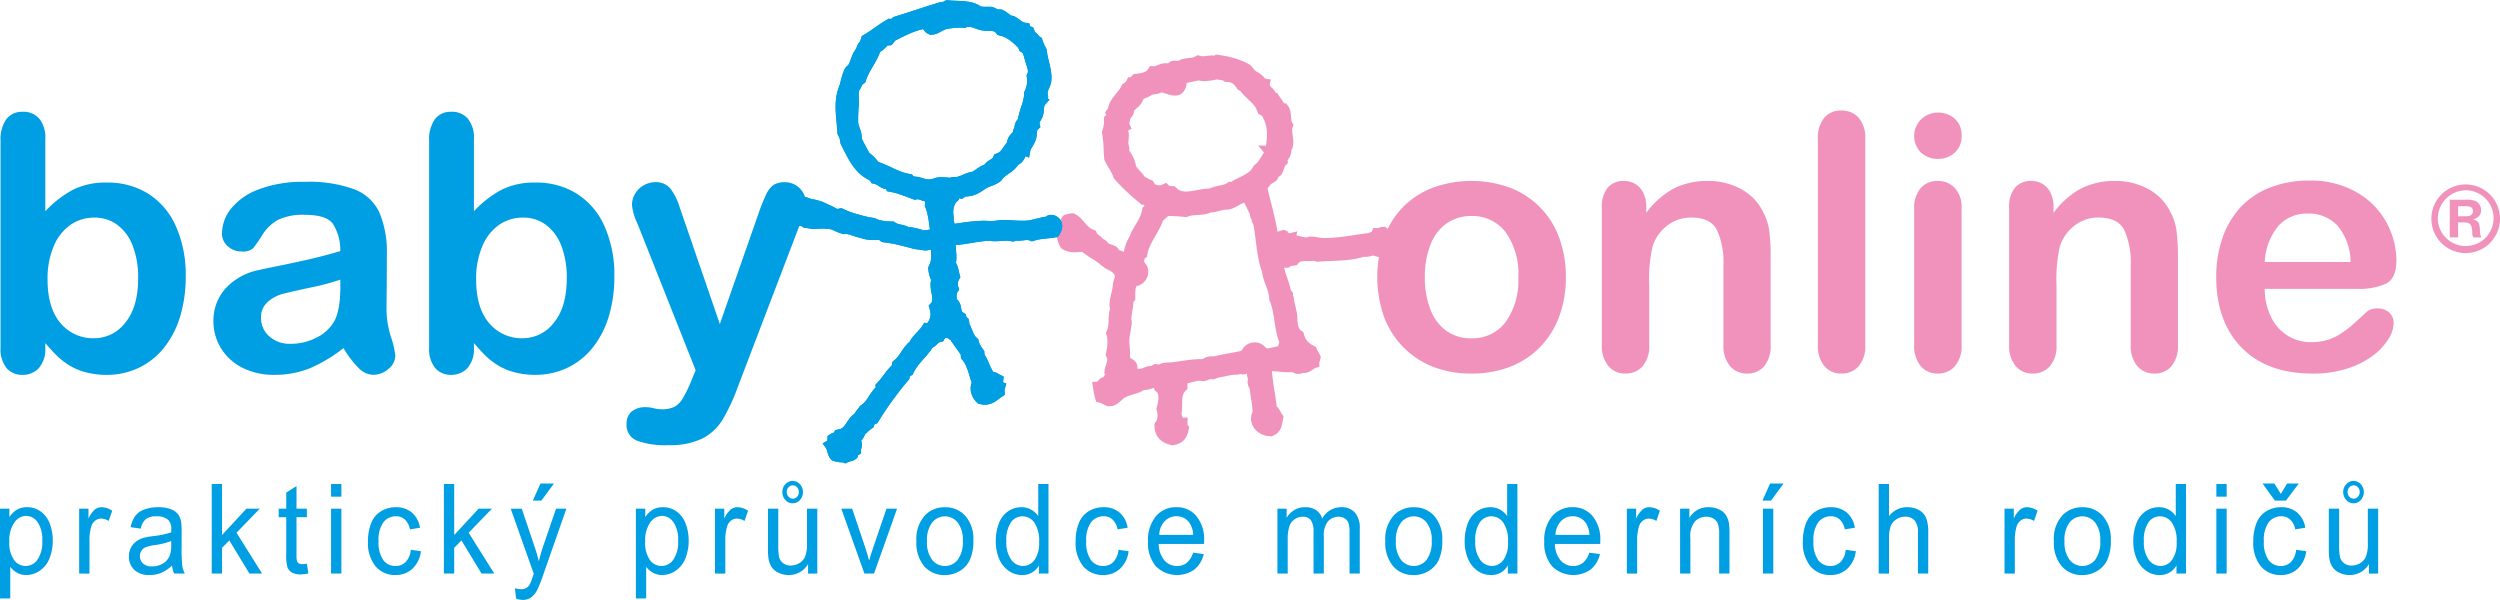 <svg xmlns="http://www.w3.org/2000/svg" xmlns:xlink="http://www.w3.org/1999/xlink" width="390.677" height="93.745" viewBox="0 0 390.677 93.745">
  <defs>
    <clipPath id="clip-path">
      <rect id="Rectangle_1329" data-name="Rectangle 1329" width="390.677" height="93.744" fill="none"/>
    </clipPath>
  </defs>
  <g id="Group_1316" data-name="Group 1316" transform="translate(0 -0.001)">
    <g id="Group_1317" data-name="Group 1317" transform="translate(0 0.001)">
      <g id="Group_1316-2" data-name="Group 1316" clip-path="url(#clip-path)">
        <path id="Path_1045" data-name="Path 1045" d="M30.4,77.6a4.612,4.612,0,0,0,.744,2.892,2.225,2.225,0,0,0,1.8.936,2.28,2.28,0,0,0,1.839-.969,4.822,4.822,0,0,0,.765-3,4.706,4.706,0,0,0-.747-2.9,2.21,2.21,0,0,0-1.786-.966,2.277,2.277,0,0,0-1.82,1.027A4.812,4.812,0,0,0,30.4,77.6m-1.458,8.9V72.471h1.468v1.317a3.707,3.707,0,0,1,1.172-1.16,3.046,3.046,0,0,1,1.583-.388,3.583,3.583,0,0,1,2.148.67,4.056,4.056,0,0,1,1.4,1.885,7.3,7.3,0,0,1,.474,2.667,7.187,7.187,0,0,1-.524,2.8,4.161,4.161,0,0,1-1.521,1.91,3.729,3.729,0,0,1-2.1.664,2.859,2.859,0,0,1-1.444-.363,3.356,3.356,0,0,1-1.052-.916v4.935Z" transform="translate(-28.942 7.023)" fill="#009ee2"/>
        <path id="Path_1046" data-name="Path 1046" d="M36.976,82.607V72.469h1.451v1.537a4.139,4.139,0,0,1,1.023-1.423,1.715,1.715,0,0,1,1.035-.343,3.017,3.017,0,0,1,1.655.553l-.556,1.6a2.188,2.188,0,0,0-1.181-.374,1.466,1.466,0,0,0-.947.34,1.842,1.842,0,0,0-.6.939,7.138,7.138,0,0,0-.268,2.007v5.307Z" transform="translate(-24.605 7.023)" fill="#009ee2"/>
        <path id="Path_1047" data-name="Path 1047" d="M48.636,77.52a11.263,11.263,0,0,1-2.63.648,5.856,5.856,0,0,0-1.406.342,1.441,1.441,0,0,0-.634.559,1.537,1.537,0,0,0-.223.816,1.5,1.5,0,0,0,.487,1.146,2.009,2.009,0,0,0,1.428.459,3.158,3.158,0,0,0,1.655-.434,2.609,2.609,0,0,0,1.064-1.189,4.412,4.412,0,0,0,.26-1.719Zm.134,3.836A5.946,5.946,0,0,1,47.049,82.5a4.667,4.667,0,0,1-1.777.336,3.314,3.314,0,0,1-2.407-.816,2.781,2.781,0,0,1-.841-2.087,2.922,2.922,0,0,1,.317-1.358,2.751,2.751,0,0,1,.833-.989,3.771,3.771,0,0,1,1.158-.565,11.137,11.137,0,0,1,1.432-.257,13.962,13.962,0,0,0,2.872-.591c.006-.234.009-.387.009-.45a1.97,1.97,0,0,0-.457-1.478,2.574,2.574,0,0,0-1.834-.584,2.691,2.691,0,0,0-1.677.427,2.621,2.621,0,0,0-.8,1.5L42.3,75.36a4.306,4.306,0,0,1,.707-1.74A3.1,3.1,0,0,1,44.431,72.6a5.986,5.986,0,0,1,2.156-.357,5.386,5.386,0,0,1,1.977.3,2.605,2.605,0,0,1,1.118.768,2.787,2.787,0,0,1,.5,1.17,10.3,10.3,0,0,1,.08,1.585V78.36a25.744,25.744,0,0,0,.1,3.031,3.95,3.95,0,0,0,.407,1.217H49.092a3.846,3.846,0,0,1-.322-1.25" transform="translate(-21.88 7.023)" fill="#009ee2"/>
      </g>
    </g>
    <path id="Path_1048" data-name="Path 1048" d="M50.429,83.879V69.884H52.04v7.98l3.81-4.122h2.085L54.3,77.5l4,6.377H56.315L53.176,78.7,52.04,79.86v4.019Z" transform="translate(-17.342 5.752)" fill="#009ee2"/>
    <g id="Group_1319" data-name="Group 1319" transform="translate(0 0.001)">
      <g id="Group_1318" data-name="Group 1318" clip-path="url(#clip-path)">
        <path id="Path_1049" data-name="Path 1049" d="M61.628,82.231l.233,1.518a5.733,5.733,0,0,1-1.217.152,2.625,2.625,0,0,1-1.36-.3,1.62,1.62,0,0,1-.681-.779,6.545,6.545,0,0,1-.2-2.028V74.966H57.225V73.631h1.181V71.119l1.6-1.03v3.542h1.62v1.335h-1.62v5.929a3.164,3.164,0,0,0,.085.944.7.7,0,0,0,.277.334,1.015,1.015,0,0,0,.551.125,4.893,4.893,0,0,0,.707-.066" transform="translate(-13.672 5.861)" fill="#009ee2"/>
      </g>
    </g>
    <path id="Path_1050" data-name="Path 1050" d="M62.54,73.742h1.611V83.879H62.54Zm0-3.858h1.611v1.977H62.54Z" transform="translate(-10.803 5.752)" fill="#009ee2"/>
    <g id="Group_1321" data-name="Group 1321" transform="translate(0 0.001)">
      <g id="Group_1320" data-name="Group 1320" clip-path="url(#clip-path)">
        <path id="Path_1051" data-name="Path 1051" d="M72.978,78.894l1.583.219a4.487,4.487,0,0,1-1.327,2.736,3.733,3.733,0,0,1-2.627.987,3.959,3.959,0,0,1-3.135-1.36,5.765,5.765,0,0,1-1.186-3.9,7.485,7.485,0,0,1,.51-2.872,3.729,3.729,0,0,1,1.552-1.848,4.391,4.391,0,0,1,2.268-.616,3.771,3.771,0,0,1,2.532.836,3.9,3.9,0,0,1,1.263,2.371l-1.566.257a2.833,2.833,0,0,0-.792-1.535,1.968,1.968,0,0,0-1.374-.516,2.429,2.429,0,0,0-1.977.932,4.627,4.627,0,0,0-.761,2.943,4.793,4.793,0,0,0,.735,2.971,2.324,2.324,0,0,0,1.914.924,2.179,2.179,0,0,0,1.583-.619,3.178,3.178,0,0,0,.805-1.91" transform="translate(-8.781 7.023)" fill="#009ee2"/>
      </g>
    </g>
    <path id="Path_1052" data-name="Path 1052" d="M73.988,83.879V69.884H75.6v7.98l3.811-4.122h2.084L77.861,77.5l4,6.377H79.874L76.735,78.7,75.6,79.86v4.019Z" transform="translate(-4.622 5.752)" fill="#009ee2"/>
    <g id="Group_1323" data-name="Group 1323" transform="translate(0 0.001)">
      <g id="Group_1322" data-name="Group 1322" clip-path="url(#clip-path)">
        <path id="Path_1053" data-name="Path 1053" d="M84.229,72.508l1.19-2.673H87.53l-1.968,2.673Zm-2.621,15.3L81.429,86.2a3.434,3.434,0,0,0,.921.151,1.672,1.672,0,0,0,.859-.191,1.514,1.514,0,0,0,.528-.534,8.661,8.661,0,0,0,.491-1.278q.046-.143.143-.42l-3.6-10.156H82.5l1.977,5.87q.383,1.116.688,2.348.279-1.185.662-2.31l2.031-5.909h1.611L85.858,84.078a21.127,21.127,0,0,1-.9,2.3,3.339,3.339,0,0,1-.984,1.246,2.225,2.225,0,0,1-1.324.4,3.051,3.051,0,0,1-1.038-.211" transform="translate(-0.961 5.724)" fill="#009ee2"/>
        <path id="Path_1054" data-name="Path 1054" d="M94.928,77.6a4.622,4.622,0,0,0,.742,2.892,2.228,2.228,0,0,0,1.8.936,2.28,2.28,0,0,0,1.839-.969,4.823,4.823,0,0,0,.764-3,4.706,4.706,0,0,0-.745-2.9,2.21,2.21,0,0,0-1.786-.966,2.277,2.277,0,0,0-1.82,1.027,4.812,4.812,0,0,0-.792,2.983m-1.458,8.9V72.471h1.468v1.317a3.676,3.676,0,0,1,1.172-1.16,3.046,3.046,0,0,1,1.583-.388,3.575,3.575,0,0,1,2.147.67,4.068,4.068,0,0,1,1.406,1.885,7.3,7.3,0,0,1,.474,2.667,7.187,7.187,0,0,1-.524,2.8,4.161,4.161,0,0,1-1.521,1.91,3.732,3.732,0,0,1-2.1.664,2.865,2.865,0,0,1-1.446-.363,3.35,3.35,0,0,1-1.05-.916v4.935Z" transform="translate(5.897 7.023)" fill="#009ee2"/>
        <path id="Path_1055" data-name="Path 1055" d="M101.5,82.607V72.469h1.451v1.537a4.14,4.14,0,0,1,1.023-1.423,1.715,1.715,0,0,1,1.035-.343,3.017,3.017,0,0,1,1.655.553l-.556,1.6a2.187,2.187,0,0,0-1.18-.374,1.47,1.47,0,0,0-.949.34,1.842,1.842,0,0,0-.6.939,7.138,7.138,0,0,0-.268,2.007v5.307Z" transform="translate(10.234 7.023)" fill="#009ee2"/>
        <path id="Path_1056" data-name="Path 1056" d="M109.807,71.287a1.072,1.072,0,0,0,.282.755.882.882,0,0,0,1.334,0,1.107,1.107,0,0,0,0-1.471.888.888,0,0,0-1.338,0,1.016,1.016,0,0,0-.282.721m-.679-.011a1.692,1.692,0,0,1,.479-1.2,1.518,1.518,0,0,1,2.267.006,1.853,1.853,0,0,1,0,2.476,1.488,1.488,0,0,1-1.127.507,1.506,1.506,0,0,1-1.146-.511,1.8,1.8,0,0,1-.473-1.275m4.016,12.774V82.56a3.425,3.425,0,0,1-3.015,1.719,3.651,3.651,0,0,1-1.569-.343,2.6,2.6,0,0,1-1.083-.864,3.357,3.357,0,0,1-.5-1.274,9.408,9.408,0,0,1-.1-1.6V73.912h1.611v5.622a10.571,10.571,0,0,0,.1,1.812,1.806,1.806,0,0,0,.644,1.066,1.9,1.9,0,0,0,1.217.387,2.539,2.539,0,0,0,1.361-.4,2.166,2.166,0,0,0,.9-1.079,5.71,5.71,0,0,0,.265-1.98V73.912h1.611V84.049Z" transform="translate(13.138 5.58)" fill="#009ee2"/>
        <path id="Path_1057" data-name="Path 1057" d="M117.931,82.526l-3.614-10.137h1.7l2.04,6.07c.222.656.423,1.337.61,2.042q.212-.8.6-1.926l2.111-6.186h1.655l-3.6,10.137Z" transform="translate(17.153 7.103)" fill="#009ee2"/>
        <path id="Path_1058" data-name="Path 1058" d="M123.593,77.539a4.518,4.518,0,0,0,.8,2.917,2.544,2.544,0,0,0,4,0,4.633,4.633,0,0,0,.8-2.971,4.371,4.371,0,0,0-.8-2.847,2.546,2.546,0,0,0-3.995-.006,4.5,4.5,0,0,0-.8,2.912m-1.655,0a5.423,5.423,0,0,1,1.468-4.173,4.26,4.26,0,0,1,2.989-1.126,4.127,4.127,0,0,1,3.2,1.371A5.419,5.419,0,0,1,130.84,77.4a7.084,7.084,0,0,1-.551,3.08,4.037,4.037,0,0,1-1.6,1.74,4.42,4.42,0,0,1-2.293.622,4.129,4.129,0,0,1-3.226-1.367,5.673,5.673,0,0,1-1.23-3.931" transform="translate(21.268 7.023)" fill="#009ee2"/>
        <path id="Path_1059" data-name="Path 1059" d="M131.649,78.82a4.61,4.61,0,0,0,.77,2.91,2.268,2.268,0,0,0,1.816.964,2.224,2.224,0,0,0,1.794-.921,4.442,4.442,0,0,0,.738-2.81,5.009,5.009,0,0,0-.75-3.055,2.265,2.265,0,0,0-1.853-.975,2.189,2.189,0,0,0-1.794.936,4.848,4.848,0,0,0-.721,2.95m5.091,5.059V82.6a2.909,2.909,0,0,1-2.656,1.509,3.551,3.551,0,0,1-2.09-.67,4.309,4.309,0,0,1-1.475-1.865,6.813,6.813,0,0,1-.525-2.753,7.644,7.644,0,0,1,.474-2.755,3.954,3.954,0,0,1,1.423-1.894,3.626,3.626,0,0,1,2.12-.659,3.019,3.019,0,0,1,1.531.387,3.276,3.276,0,0,1,1.09,1.007V69.884h1.6V83.879Z" transform="translate(25.617 5.751)" fill="#009ee2"/>
        <path id="Path_1060" data-name="Path 1060" d="M144.79,78.894l1.583.219a4.487,4.487,0,0,1-1.327,2.736,3.735,3.735,0,0,1-2.627.987,3.959,3.959,0,0,1-3.135-1.36,5.765,5.765,0,0,1-1.186-3.9,7.456,7.456,0,0,1,.51-2.872,3.729,3.729,0,0,1,1.552-1.848,4.387,4.387,0,0,1,2.268-.616,3.774,3.774,0,0,1,2.532.836,3.9,3.9,0,0,1,1.261,2.371l-1.566.257a2.822,2.822,0,0,0-.79-1.535,1.972,1.972,0,0,0-1.375-.516,2.433,2.433,0,0,0-1.977.932,4.627,4.627,0,0,0-.759,2.943,4.794,4.794,0,0,0,.733,2.971,2.324,2.324,0,0,0,1.914.924,2.18,2.18,0,0,0,1.585-.619,3.178,3.178,0,0,0,.805-1.91" transform="translate(29.993 7.023)" fill="#009ee2"/>
        <path id="Path_1061" data-name="Path 1061" d="M147.2,76.563H152.5a3.575,3.575,0,0,0-.608-1.917,2.4,2.4,0,0,0-1.994-.993,2.476,2.476,0,0,0-1.866.793,3.241,3.241,0,0,0-.836,2.117m5.288,2.78,1.665.22a4.373,4.373,0,0,1-1.458,2.413,4.7,4.7,0,0,1-6.026-.51,5.572,5.572,0,0,1-1.221-3.844,5.845,5.845,0,0,1,1.233-3.97,4.06,4.06,0,0,1,3.2-1.414A3.946,3.946,0,0,1,153,73.625a5.734,5.734,0,0,1,1.207,3.9c0,.1,0,.254-.008.456h-7.087a4.049,4.049,0,0,0,.885,2.558,2.557,2.557,0,0,0,1.987.889,2.359,2.359,0,0,0,1.512-.5,3.317,3.317,0,0,0,.993-1.585" transform="translate(33.96 7.022)" fill="#009ee2"/>
        <path id="Path_1062" data-name="Path 1062" d="M158.573,82.607V72.469h1.44v1.421a3.517,3.517,0,0,1,1.19-1.2,3.181,3.181,0,0,1,1.692-.453,2.969,2.969,0,0,1,1.729.468,2.478,2.478,0,0,1,.953,1.306,3.373,3.373,0,0,1,2.935-1.774,2.791,2.791,0,0,1,2.174.835,3.739,3.739,0,0,1,.759,2.573v6.959h-1.6V76.221a4.991,4.991,0,0,0-.156-1.484,1.428,1.428,0,0,0-.568-.73,1.7,1.7,0,0,0-.969-.279,2.181,2.181,0,0,0-1.663.713,3.273,3.273,0,0,0-.662,2.276v5.89h-1.609V76.021a3.042,3.042,0,0,0-.394-1.719,1.446,1.446,0,0,0-1.287-.574,2.232,2.232,0,0,0-1.258.383,2.148,2.148,0,0,0-.836,1.116,6.661,6.661,0,0,0-.259,2.12v5.259Z" transform="translate(41.048 7.023)" fill="#009ee2"/>
        <path id="Path_1063" data-name="Path 1063" d="M171.177,77.539a4.517,4.517,0,0,0,.8,2.917,2.545,2.545,0,0,0,4,0,4.642,4.642,0,0,0,.8-2.971,4.371,4.371,0,0,0-.8-2.847,2.546,2.546,0,0,0-3.995-.006,4.5,4.5,0,0,0-.8,2.912m-1.655,0a5.429,5.429,0,0,1,1.468-4.173,4.262,4.262,0,0,1,2.989-1.126,4.133,4.133,0,0,1,3.2,1.371,5.425,5.425,0,0,1,1.243,3.785,7.084,7.084,0,0,1-.551,3.08,4.037,4.037,0,0,1-1.6,1.74,4.426,4.426,0,0,1-2.295.622,4.124,4.124,0,0,1-3.225-1.367,5.673,5.673,0,0,1-1.232-3.931" transform="translate(46.959 7.023)" fill="#009ee2"/>
        <path id="Path_1064" data-name="Path 1064" d="M179.234,78.82a4.6,4.6,0,0,0,.77,2.91,2.268,2.268,0,0,0,1.817.964,2.224,2.224,0,0,0,1.792-.921,4.452,4.452,0,0,0,.738-2.81,5.02,5.02,0,0,0-.75-3.055,2.269,2.269,0,0,0-1.853-.975,2.189,2.189,0,0,0-1.794.936,4.849,4.849,0,0,0-.721,2.95m5.091,5.059V82.6a2.911,2.911,0,0,1-2.658,1.509,3.547,3.547,0,0,1-2.088-.67,4.312,4.312,0,0,1-1.477-1.865,6.839,6.839,0,0,1-.524-2.753,7.61,7.61,0,0,1,.476-2.755,3.932,3.932,0,0,1,1.421-1.894,3.619,3.619,0,0,1,2.12-.659,3.009,3.009,0,0,1,1.529.387,3.266,3.266,0,0,1,1.092,1.007V69.884h1.6V83.879Z" transform="translate(51.31 5.751)" fill="#009ee2"/>
        <path id="Path_1065" data-name="Path 1065" d="M187.408,76.563h5.305a3.575,3.575,0,0,0-.608-1.917,2.4,2.4,0,0,0-2-.993,2.469,2.469,0,0,0-1.863.793,3.241,3.241,0,0,0-.836,2.117m5.287,2.78,1.663.22a4.353,4.353,0,0,1-1.457,2.413,4.7,4.7,0,0,1-6.026-.51,5.571,5.571,0,0,1-1.221-3.844,5.837,5.837,0,0,1,1.235-3.97,4.056,4.056,0,0,1,3.2-1.414,3.948,3.948,0,0,1,3.114,1.386,5.742,5.742,0,0,1,1.206,3.9c0,.1,0,.254-.008.456h-7.085a4.031,4.031,0,0,0,.885,2.558,2.553,2.553,0,0,0,1.987.889,2.362,2.362,0,0,0,1.512-.5,3.3,3.3,0,0,0,.992-1.585" transform="translate(55.67 7.022)" fill="#009ee2"/>
        <path id="Path_1066" data-name="Path 1066" d="M194.035,82.607V72.469h1.451v1.537a4.158,4.158,0,0,1,1.024-1.423,1.7,1.7,0,0,1,1.033-.343,3.017,3.017,0,0,1,1.655.553l-.556,1.6a2.182,2.182,0,0,0-1.178-.374,1.464,1.464,0,0,0-.949.34,1.832,1.832,0,0,0-.6.939,7.081,7.081,0,0,0-.27,2.007v5.307Z" transform="translate(60.195 7.023)" fill="#009ee2"/>
        <path id="Path_1067" data-name="Path 1067" d="M199.438,82.607V72.469h1.449v1.441a3.361,3.361,0,0,1,3.024-1.671,3.78,3.78,0,0,1,1.58.33,2.475,2.475,0,0,1,1.075.864,3.44,3.44,0,0,1,.5,1.27,10.62,10.62,0,0,1,.089,1.669v6.234h-1.611V76.439a4.883,4.883,0,0,0-.188-1.569,1.635,1.635,0,0,0-.667-.832,2.012,2.012,0,0,0-1.123-.311,2.519,2.519,0,0,0-1.776.7,3.594,3.594,0,0,0-.747,2.644v5.538Z" transform="translate(63.112 7.023)" fill="#009ee2"/>
      </g>
    </g>
    <path id="Path_1068" data-name="Path 1068" d="M207.876,73.77h1.611V83.907h-1.611Zm-.08-1.261,1.19-2.673H211.1l-1.968,2.673Z" transform="translate(67.624 5.725)" fill="#009ee2"/>
    <g id="Group_1325" data-name="Group 1325" transform="translate(0 0.001)">
      <g id="Group_1324" data-name="Group 1324" clip-path="url(#clip-path)">
        <path id="Path_1069" data-name="Path 1069" d="M218.59,78.894l1.583.219a4.489,4.489,0,0,1-1.329,2.736,3.726,3.726,0,0,1-2.626.987,3.956,3.956,0,0,1-3.135-1.36,5.757,5.757,0,0,1-1.186-3.9,7.456,7.456,0,0,1,.51-2.872,3.722,3.722,0,0,1,1.552-1.848,4.391,4.391,0,0,1,2.268-.616,3.774,3.774,0,0,1,2.532.836,3.887,3.887,0,0,1,1.261,2.371l-1.566.257a2.822,2.822,0,0,0-.79-1.535,1.968,1.968,0,0,0-1.374-.516,2.429,2.429,0,0,0-1.977.932,4.627,4.627,0,0,0-.761,2.943,4.783,4.783,0,0,0,.735,2.971,2.319,2.319,0,0,0,1.913.924,2.18,2.18,0,0,0,1.585-.619,3.178,3.178,0,0,0,.805-1.91" transform="translate(69.839 7.023)" fill="#009ee2"/>
        <path id="Path_1070" data-name="Path 1070" d="M219.593,83.879V69.884H221.2v5.022a3.511,3.511,0,0,1,2.846-1.394,3.631,3.631,0,0,1,1.834.445A2.533,2.533,0,0,1,227,75.183a6,6,0,0,1,.334,2.271v6.425h-1.608V77.454a2.778,2.778,0,0,0-.525-1.877,1.884,1.884,0,0,0-1.481-.585,2.482,2.482,0,0,0-1.346.4,2.189,2.189,0,0,0-.9,1.073,5.213,5.213,0,0,0-.269,1.873v5.545Z" transform="translate(73.994 5.751)" fill="#009ee2"/>
        <path id="Path_1071" data-name="Path 1071" d="M232.361,82.607V72.469h1.449v1.537a4.16,4.16,0,0,1,1.024-1.423,1.711,1.711,0,0,1,1.033-.343,3.008,3.008,0,0,1,1.654.553l-.553,1.6a2.2,2.2,0,0,0-1.183-.374,1.476,1.476,0,0,0-.949.34,1.85,1.85,0,0,0-.6.939,7.194,7.194,0,0,0-.266,2.007v5.307Z" transform="translate(80.888 7.023)" fill="#009ee2"/>
        <path id="Path_1072" data-name="Path 1072" d="M239.028,77.539a4.527,4.527,0,0,0,.795,2.917,2.548,2.548,0,0,0,4,0,4.652,4.652,0,0,0,.793-2.971,4.38,4.38,0,0,0-.8-2.847,2.548,2.548,0,0,0-4-.006,4.51,4.51,0,0,0-.795,2.912m-1.655,0a5.423,5.423,0,0,1,1.468-4.173,4.256,4.256,0,0,1,2.987-1.126,4.128,4.128,0,0,1,3.2,1.371,5.426,5.426,0,0,1,1.244,3.785,7.085,7.085,0,0,1-.551,3.08,4.043,4.043,0,0,1-1.6,1.74,4.443,4.443,0,0,1-2.3.622A4.126,4.126,0,0,1,238.6,81.47a5.673,5.673,0,0,1-1.23-3.931" transform="translate(83.594 7.023)" fill="#009ee2"/>
        <path id="Path_1073" data-name="Path 1073" d="M247.084,78.82a4.6,4.6,0,0,0,.77,2.91,2.271,2.271,0,0,0,1.817.964,2.224,2.224,0,0,0,1.792-.921,4.442,4.442,0,0,0,.738-2.81,5.009,5.009,0,0,0-.75-3.055,2.265,2.265,0,0,0-1.853-.975,2.189,2.189,0,0,0-1.794.936,4.848,4.848,0,0,0-.721,2.95m5.091,5.059V82.6a2.911,2.911,0,0,1-2.658,1.509,3.554,3.554,0,0,1-2.088-.67,4.321,4.321,0,0,1-1.475-1.865,6.84,6.84,0,0,1-.525-2.753,7.61,7.61,0,0,1,.476-2.755,3.942,3.942,0,0,1,1.421-1.894,3.626,3.626,0,0,1,2.121-.659,3.019,3.019,0,0,1,1.531.387,3.276,3.276,0,0,1,1.09,1.007V69.884h1.6V83.879Z" transform="translate(87.943 5.751)" fill="#009ee2"/>
      </g>
    </g>
    <path id="Path_1074" data-name="Path 1074" d="M253.858,73.742h1.609V83.879h-1.609Zm0-3.858h1.609v1.977h-1.609Z" transform="translate(92.494 5.752)" fill="#009ee2"/>
    <g id="Group_1327" data-name="Group 1327" transform="translate(0 0.001)">
      <g id="Group_1326" data-name="Group 1326" clip-path="url(#clip-path)">
        <path id="Path_1075" data-name="Path 1075" d="M261.908,71.459l.982-1.625h1.825L262.7,72.509h-1.717l-1.933-2.675h1.842Zm2.388,8.734,1.583.219a4.487,4.487,0,0,1-1.327,2.736,3.735,3.735,0,0,1-2.627.987,3.964,3.964,0,0,1-3.137-1.36,5.772,5.772,0,0,1-1.183-3.9A7.485,7.485,0,0,1,258.113,76a3.729,3.729,0,0,1,1.552-1.848,4.387,4.387,0,0,1,2.268-.616,3.773,3.773,0,0,1,2.532.836,3.913,3.913,0,0,1,1.263,2.371L264.162,77a2.824,2.824,0,0,0-.793-1.535A1.964,1.964,0,0,0,262,74.953a2.436,2.436,0,0,0-1.979.932,4.636,4.636,0,0,0-.761,2.943,4.794,4.794,0,0,0,.734,2.971,2.329,2.329,0,0,0,1.916.924,2.173,2.173,0,0,0,1.581-.619,3.179,3.179,0,0,0,.807-1.91" transform="translate(94.518 5.724)" fill="#009ee2"/>
        <path id="Path_1076" data-name="Path 1076" d="M268.2,71.287a1.071,1.071,0,0,0,.28.755.882.882,0,0,0,1.334,0,1.048,1.048,0,0,0,.282-.736,1.06,1.06,0,0,0-.276-.735.89.89,0,0,0-1.34,0,1.015,1.015,0,0,0-.28.721m-.682-.011a1.694,1.694,0,0,1,.48-1.2,1.52,1.52,0,0,1,2.268.006,1.853,1.853,0,0,1,0,2.476,1.523,1.523,0,0,1-2.273,0,1.8,1.8,0,0,1-.476-1.275m4.018,12.774V82.56a3.423,3.423,0,0,1-3.015,1.719,3.64,3.64,0,0,1-1.568-.343,2.6,2.6,0,0,1-1.084-.864,3.354,3.354,0,0,1-.5-1.274,9.208,9.208,0,0,1-.1-1.6V73.912h1.612v5.622a10.788,10.788,0,0,0,.1,1.812,1.81,1.81,0,0,0,.647,1.066,1.894,1.894,0,0,0,1.215.387,2.525,2.525,0,0,0,1.358-.4,2.164,2.164,0,0,0,.9-1.079,5.752,5.752,0,0,0,.263-1.98V73.912h1.611V84.049Z" transform="translate(98.66 5.58)" fill="#009ee2"/>
      </g>
    </g>
    <path id="Path_1077" data-name="Path 1077" d="M148.1,65.83l-.059.354-.06.345-.054.331-.043.313-.029.319-.008.071,0,.042.008.069.019.1.02.134.02.16.006.191-.015.182-.049.34-.051.328-.054.323-.054.32-.051.313-.045.3-.034.3-.023.265,0,.122,0,.166.011.185.012.2.015.208.017.214.017.214.023.246v.222l0,.208,0,.217.008.213.011.194.014.16,0,.012.075.048.163.091.208.129.234.186.229.271.165.351.052.293.011.234-.008.108.114,0,.2-.006.18-.012.16-.023.049-.012.069-.025.1-.042.132-.057.156-.065.183-.068.208-.062.172-.031L150.64,75l.148-.015h.123l.083,0,.079-.069.137-.1.294-.139.3.023.128.023.1.026.078.022.015,0,.023-.009.069-.034.082-.038.1-.045.12-.048.129-.042.256-.06.26-.037.242-.017.223-.008.2,0,.182-.006.159-.014.179-.026.306-.042.3-.042.3-.042.3-.045.3-.042.3-.043.3-.042.3-.038.3-.035.3-.032.3-.028.308-.023.306-.015.311-.011.311,0h.066l.211-.123.248-.114.266-.094.283-.066.3-.037.313,0,.156.015.137-.034.277-.066.283-.063.288-.062.293-.059.3-.055.3-.057.3-.055.308-.057.31-.057.308-.059.313-.06.314-.063.313-.068.271-.059,0,0,.216-.356.269-.316.323-.271.377-.206.42-.132.448-.045.477.038.366.106.313.163.248.186.194.171.152.145.106.094.034.025.1.009.237-.018.314-.054L170,72.07l.377-.088.377-.082.045-.006.039-.18.062-.213.079-.2-.017-.04-.156-.447-.132-.453-.111-.46-.1-.465-.085-.47L170.3,68.5l-.072-.465-.069-.456-.072-.45-.077-.437-.085-.419-.092-.4-.106-.377-.117-.351-.2-.474-.014-.4-.026-.236-.038-.234-.054-.233-.066-.234-.075-.237-.086-.243-.092-.251-.1-.254-.1-.271-.1-.279-.1-.293-.092-.306-.082-.322-.068-.337-.04-.266-.129-.374-.14-.462-.122-.467-.106-.474-.1-.476-.085-.48-.077-.48-.069-.482-.065-.48-.062-.482-.06-.48-.062-.476-.063-.474-.068-.468-.072-.464-.065-.36-.025-.046-.054-.1-.071-.136-.072-.176-.055-.213-.012-.139-.072-.115-.079-.163-.065-.182-.043-.2-.011-.177-.059-.125-.148-.3-.151-.314-.163-.334-.3-.6-.057-.115-.14.037-.282.12-.31.169-.346.2-.4.216-.456.2-.562.151-.416-.008-.289.034-.331.068-.362.091-.38.1-.4.086-.425.057-.174-.006-.271.139-.551.148-.542.074-.525.037-.5.031-.454.043-.388.074-.536.191-.537-.051-.345-.032-.328-.026-.323-.022-.33-.015-.348-.014-.377-.006-.233,0-.116.08-.119.1-.126.117-.142.14-.162.152-.188.166,0,0-.052.154-.159.385-.176.377-.188.368-.2.363-.2.356-.2.351-.2.348-.193.342-.182.339-.168.333-.149.33-.131.325-.108.316-.082.313-.109.633-.339.245-.014.031-.031.111-.042.189-.045.174.052.032.456.63.188.721-.06.722-.283.67-.49.565-.681.394-.343.066-.046.12-.062.234-.045.262-.029.286-.012.3,0,.317.023.579-.176.26-.042.062-.043.063-.048.066-.011.015V65.1l-.026.37Zm16.222-34.249-.015-.077-.1-.136-.182-.222-.171-.177-.166-.132-.174-.1-.2-.079-.26-.052-.608-.037-.262-.2-.029-.014-.074-.02-.129-.022-.177-.022-.219-.028-.26-.055-.034-.012-.122.026-.373.071-.413.071-.436.057-.45.035-.454,0-.457-.051-.185-.054-.194.038-.353.077-1,.222-.326.069-.034.306-.086.343-.132.319-.176.3-.222.265-.309.249-.541.179-.514.012-.467-.077-.42-.119-.385-.126-.34-.111-.286-.069-.026,0-.236.109-.266.085-.256.055-.245.04-.237.032-.223.029h0l-.051.048-.286.183-.274.137-.251.1-.222.091-.185.082-.094.052-.059.186-.228.422-.271.346-.279.283-.265.239-.233.211-.142.145.014.186-.106.354-.146.26-.156.208-.149.168-.015.015-.034.217-.052.225-.043.179-.023.125,0,.069,0,.026.35.792-.524.223-.011.043v0l.086.382.023.354-.012.323-.028.294-.026.254-.014.211,0,.188.008.094.02.1.035.148.046.191.038.237.008.286-.017.08.194.274.208.334.191.359.168.382.143.407.116.431.046.257.069.094.174.214.191.217.2.226.211.24.214.254.216.277.074.106.163.083.168.094.154.089.142.08.129.068.12.057.4.152.24.445.092.092.151.086.2.065.234.029.234-.009.214-.051.715-.325.42.417.017.012.039.018.065.02.089.018.106.012.119.009.42.006.473.43.232.156.237.112.249.077.27.048.291.02.316-.006.34-.031.359-.048.382-.063.805-.146.425-.071.44-.06.454-.043.28-.009.242-.119.457-.152.448-.109.427-.089.388-.088.33-.094.251-.1.433-.29h.376l.339-.211.571-.3.559-.274.528-.271.473-.285.4-.3.32-.339.353-.579.354-.282.191-.2.183-.233.182-.269.189-.3.2-.333.229-.356.029-.042-.905-1.113,1.213.059.008-.055.059-.413.046-.391.031-.371.017-.354,0-.339-.014-.325-.028-.311-.046-.3-.062-.3-.079-.294-.1-.294-.122-.3-.143-.3-.18-.33-.052-.017L168.1,35.8l-.094-.062-.031-.022-.282-.128-.3-.788-.248-.4-.334-.4-.4-.407-.451-.422-.468-.456-.457-.51-.165-.233-.256-.089Zm6.135.694.32.126.008.206.179.209.186.248.176.253.165.251.157.24.083.125h.3l.476.645.172.484.08.457.038.425.029.379.04.3.052.194.274.474-.2.608-.014.3.038.42.072.5.065.553.009.6-.117.636-.177.3,0,.122-.04.342-.082.319-.12.291-.151.259-.171.223-.029.031,0,.02.042.457-.373.366-.065.092-.065.129-.065.169-.071.206-.082.239-.109.263-.126.225-.088.156-.188.174-.157.092-.1.046-.014.04-.037.1-.048.117-.077.151-.139.179-.226.169-.165.106-.265.152-.1.062-.071.051-.049.045-.063.077-.066.085-.072.094-.08.1-.092.114-.106.12-.02.02,0,0,.1.443.108.459.119.474.12.488.126.5.128.511.131.522.131.531.126.541.123.547.122.554.112.561.106.564.018.1.054-.023.226-.082.231-.074.448-.131.408.143.2.068,0,.185.149.082.12.055.037.011,1.215-.306-.157.625.166.04.326.085.313.082.3.065.282.048.22.014.045-.02.126-.049.171-.046.163-.017.29-.011.3.022.279.038.263.046.243.048.222.037.2.025.2.011.464,0,.463-.009.465-.02.462-.034.463-.042.46-.049.46-.057.457-.062.456-.065.453-.068.453-.068.45-.069.445-.065.444-.063.442-.055.3-.035.06-.031.2-.079.152-.054.1-.04.034-.017.223-.587.647.038.043,0,.057-.014.089-.029.132-.045.174-.054.22-.048.479-.034.37.277.149.125.132.12.12.112.108.1.106.091.1.08.379.257.14.7.011.476-.066.468-.14.457-.22.43-.3.391-.382.334-.527.288-.362.023-.217,0-.226,0-.229-.023-.239-.045-.243-.068-.243-.1-.008,0-.134.02-.177.042-.2.052-.245.054-.288.039-.322.008-.156-.015-.291.088-.457.116-.46.1-.464.08-.465.065-.465.054-.465.042-.465.034-.464.026-.462.022-.463.022-.456.018-.456.018-.45.023-.447.026-.508.037-.217-.02-.208-.069-.1-.06-.273.032-.5.014-.46,0-.408.008-.333.038-.234.068-.14.085-.36.447-.45.063-.159.02-.137.017-.111.018-.083.023-.049.017-.023.012-.266.226-.665.008-.423-.052-.382-.077,1.193.038-.3.017-.148.02.052.216.072.257.077.257.082.257.086.257.088.26.089.263.094.269.089.274.088.282.086.291.08.3.075.308.02.1.082.063.257.333-.026.387-.015.091.12.068.1.691.062.317.075.331.085.348.082.368.077.388.063.411.034.417.022.4.028.365.046.336.068.294.086.246.109.192.132.149.451.323.18.631.125.294.16.263.188.237.217.214.248.2.277.179.576.3.154.385.049.1.057.106.063.112.072.123.079.137.085.151.2.379-.074.445-.055.2-.059.152-.042.1-.015.043v0l.039.638-.707.249-.137.077-.183.126-.233.16-.3.174-.374.146-.448.065-.179-.02-.012.006-.279.1-.3.051-.3,0-.311-.055-.31-.123-.166-.111-.211.022-.288.015h-.28l-.277-.008-.273-.017-.266-.022-.262-.025-.26-.023-.256-.025-.256-.02-.253-.015-.254-.008-.057,0v0l.032.379.04.383.046.391.054.4.057.4.062.408.065.414.065.42.066.423.066.428.065.434.06.437.059.444.015.132.166.168.169.231.137.219.114.206.1.182.094.156.293.416-.129.684-.068.36-.086.367-.123.376-.194.374-.28.348-.368.3-.582.3-.921-.08-.721-.246-.619-.4-.494-.522-.346-.625-.166-.705.051-.742.189-.48-.011-.38-.04-.494-.06-.485-.072-.482-.077-.487-.08-.5-.069-.513-.029-.311-.117-.2-.1-.229-.071-.246-.04-.268,0-.283.051-.268-.046-.168-.054-.222-.049-.223-.051-.225-.015-.063-.145.128-.4.045-.217-.028-.157-.043-.059-.02-.126.065-.185.046-.16.014-.132,0-.323.012-.316.034-.331.051-.345.066-.36.074-.37.079-.382.075-.348.062-.04.009-.059.022-.089.035-.108.046-.134.052-.157.051-.186.045-.2.017-.119,0-.088-.011-.077-.011-.062-.011-.031,0,0,0-.066.029-.092.043-.125.059-.156.062-.183.059-.191.038-.166.022-.176,0-.149-.011-.128-.017-.1-.015-.08-.014-.062-.006h-.014l-.231.025-.282.052-.3.072-.328.085-.347.089-.348.08,0,.079,0,.159v.16l0,.473-.393.4-.119.157-.092.159-.074.168-.057.18-.043.2-.031.217-.018.237-.012.257-.006.273,0,.291-.006.306-.014.325-.026.339-.043.35-.017.1.091.222.08.2.063.139.747-.04-.029.95-.009.125,0,.059.283.319-.151.739-.12.4-.179.4-.249.388-.34.346-.423.282-.5.2-.681.137-.662-.176-.5-.2-.465-.277-.413-.359-.34-.44-.246-.517-.139-.577-.037-.825.3-.41.082-.18.063-.225.037-.259.008-.271-.02-.268-.043-.249-.129-.456.163-.6.089-.411.06-.411.02-.391-.029-.337-.071-.259-.1-.172-.422-.379-.049-.323-.055.008-.268.071-.33.1-.388.1-.448.066-.148-.009-.154.111-.442.217-.442.165-.431.134-.414.122-.39.126-.36.14-.328.171-.191.128-.194.166-.219.2-.248.226-.3.236-.36.213-.442.148-.48.034-.311-.043-.279-.1-.231-.111-.2-.109-.172-.092-.145-.069-.106-.04-.567-.117-.206-.661-.066-.251-.055-.242-.045-.236-.038-.225-.035-.225-.035-.222-.168-1.066.795-.018.074-.083.1-.12.132-.146.265-.249.363-.1h0l.032-.06.228-.326.091-.012-.177-.2.075-.695.106-.4.117-.343.1-.3.059-.251.012-.2-.031-.174-.229-.5.122-.607.066-.408.052-.436.035-.437.008-.416-.02-.357-.045-.266-.185-.5.269-.691.086-.373.046-.394.022-.431.014-.473.034-.52.082-.571.1-.394-.068-.279-.015-.536.055-.516.1-.5.114-.484.109-.473.091-.457.057-.459.014-.214.051-.262.062-.226.065-.2.055-.163.04-.125.017-.075,0-.012-.023-.2-.057-.152-.1-.145-.148-.151-.2-.156-.254-.156-.293-.154-.38-.182-.65-.474-.37-.317-.356-.263-.387-.259-.41-.259-.427-.268-.431-.29-.428-.317-.169-.146-.1,0-.374.026-.39.029-.41.011-.433-.02-.453-.079-.464-.163-.126-.072-.055.012-.49-.3-.223-.363-.249-.559-.28-1,.136-.818-.068-.9.447-.451.2-.451.169-.356.354-.356.017,0,.088,0,.1-.014.134-.034.177-.054.233-.062.288-.046.471,0,.636.385.437.388.368.4.329.39.313.351.31.288.319.219.7.288.186.4.057.075.1.1.154.128.2.162.222.206.179.216.085.022.249.134.186.149.134.142.1.115.065.079.012.014.066.049.106.057.137.059.165.057.183.062.2.068.22.092.236.146.169.168.112.172.063.12.012.023.015,0,.2.062.2.075.2.094.122.069.046-.049.019-.1.082-.345.1-.348.114-.35.136-.353.159-.351.183-.348.151-.246.069-.2.122-.3.137-.286.145-.274.152-.265.154-.259.154-.254.151-.251.145-.248.137-.248.128-.251.116-.253.1-.256.086-.263.069-.269.1-.52.191-.2.035-.043.049-.062.052-.063v0l-.151-.128-.011-.017-.26.045-.79-.654-.528-.451-.522-.462-.511-.473-.5-.484-.493-.494-.48-.505-.557-.618-.172-.468-.134-.3-.156-.3-.176-.306-.191-.319-.2-.339-.2-.36-.249-.5L143.6,42.4l-.022-.265-.018-.259-.014-.256-.014-.253-.009-.251-.011-.248-.012-.245-.014-.246-.014-.245-.02-.246-.022-.246-.031-.248-.035-.253-.04-.256-.089-.462.149-.437.066-.225.052-.214.039-.206.025-.2.014-.217,0-.226-.025-.587.3-.3.068-.074.014-.018-.2-.328.35-.5.112-.1.06-.357.248-.641.323-.548.356-.477.353-.427.32-.4.265-.379.326-.624.294-.177.092-.062.075-.06.066-.062.054-.059.045-.06.04-.066.229-.517.425-.031.034-.046.12-.145.316-.3.627-.066.353-.052.322-.066.282-.086.234-.1.185-.12.145-.143.391-.607.619.029.123-.017.154-.045.189-.071.236-.1.282-.1.333-.091.387-.055.18,0,.117.006.1.008.071,0,.032,0,.094-.077.108-.083.142-.089.242-.115.265-.032.176,0,.156,0,.137.006.117,0,.091,0,.057-.006.069-.017.045-.012.006,0,.028-.014.054-.031.083-.048.12-.059.148-.057.151-.042.339-.071.337-.046.306-.031.273-.029.234-.032.191-.048.152-.06.456-.277.607.156.26.017.3-.017.342-.043.377-.046.416-.028.416.032.123-.177.748.106.306.049.31.054.311.06.309.066.311.072.311.08.31.086.311.094.3.1.3.109.3.117.3.128.291.136.285.145.339.186.169.148.112.112.1.111.088.106.072.1.065.088.059.08.031.038.1.089.137.109.153.108.166.109.179.115.183.122.185.129.217.171.125.14.085.122.045.074.139.062.134.089.75.088-.185.813.015.029.063.117.091.168.034.08.194.137.2.208.151.2.109.182.046.085.028,0Z" transform="translate(28.943 -17.787)" fill="#f092bc"/>
    <g id="Group_1329" data-name="Group 1329" transform="translate(0 0.001)">
      <g id="Group_1328" data-name="Group 1328" clip-path="url(#clip-path)">
        <path id="Path_1078" data-name="Path 1078" d="M145.979,35.229l.183-.4.1-.263.083-.282.065-.294.04-.3.015-.3-.014-.3-.085-.562.188-.388.022-.126,0-.189-.037-.239-.068-.266-.086-.277-.091-.274-.075-.249-.111-.37-.092-.343-.082-.291-.077-.233-.071-.162-.057-.091-.038-.04-.423-.246-.032-.2-.057-.057-.143-.286,0-.026-.117-.108-.363-.339-.359-.319-.365-.294-.38-.263-.407-.226-.447-.186-.767-.217-.34-.41-.137-.1-.179-.066-.245-.045-.308-.018-.359,0-.405-.014-.423-.045-.3-.063-.28-.08-.265-.088-.251-.089-.237-.085-.219-.072-.2-.057-.132-.029h-.062l-.143,0-.14,0-.12.009-.071.009-.166.143-.579-.028-.279-.006-.285.006-.294.014-.308.023-.319.032-.333.042-.337.049-.285.055-.245.089-.268.128-.291.157-.323.172-.365.166-.422.129-.588.065-.437-.188-.263-.2-.188-.2-.131-.172-.094-.129-.006-.008-.012,0-.33.077-.32.088-.313.1-.306.1-.3.111-.3.119-.294.125-.294.132-.293.137-.294.142-.3.145-.3.151-.3.154-.306.156-.142.071-.043.063-.051.079-.059.086-.068.091-.08.1-.248.269-.416.063-.177-.015-.043.043-.186.188-.2.2-.222.2-.248.2-.28.188-.012.006-.018.054-.134.343-.146.328-.154.317-.163.31-.166.3-.169.294-.169.288-.166.288-.163.283-.156.283-.149.282-.139.286-.129.288-.116.294-.183.537-.231.169-.034.028-.059.049-.083.066-.085.059-.034.112-.111.243-.111.2-.1.16-.068.114-.025.052-.006.015-.045.256-.02.28,0,.31.012.336.014.356.008.376-.014.394-.043.35-.017.251-.019.3-.014.322-.012.333-.008.336v.322l0,.3.012.228.045.228.072.254.1.283.109.314.106.343.086.379.037.42-.015.185.069.154.146.306.154.3.16.3.162.3.165.3.165.31.157.308.1.068.263.208.237.217.219.219.2.22.191.216.182.211.06.066.182.062.363.137.348.143.337.146.326.148.317.146.311.145.3.14.3.136.3.128.3.12.3.109.3.1.308.086.316.074.61.112.242.288.008.006.028.012.069.018.119.018.163.017.2.023.229.038.293.077.26.077.24.071.222.062.2.046.18.028.162.008.211-.017.137-.009.1-.017.122-.032.146-.045.168-.055.191-.059.216-.054.246-.04.316-.015h.291l.285.011.282.017.273.022.263.025.157.014.079-.066.3-.063.468.012.3-.049.317-.1.347-.14.38-.168.427-.171.482-.142.319-.045.122-.074.24-.159.251-.174.266-.182.291-.183.319-.179.353-.162.1-.034.055-.094.3-.3.293-.216.256-.163.2-.134.126-.108.065-.082.2-.479.614-.24.209-.139.2-.188.2-.245.206-.291.226-.33.259-.351.085-.1,0-.057.086-.4.156-.34.189-.282.2-.234.191-.2.1-.1v-.068l.048-.248.091-.217.1-.165,0-.136.046-.3.091-.271.122-.248.149-.228.142-.172.006-.055.059-.316.069-.3.075-.293.083-.28.086-.273.088-.265.086-.257.08-.251.077-.245.068-.242.059-.237.046-.236.037-.239.023-.236Zm5.257,22.554-.145.034-.271.051-.269.042-.276.037-.274.032-.276.029-.273.029-.271.029-.268.031-.262.035-.254.04-.245.046-.236.052-.222.062-.485.157-.457-.183-.176-.026-.246,0-.308.026-.353.042-.39.034-.428,0-.14-.022-.063.051-.323.092-.257-.02-.431-.082-.371-.023-.411.009-.437.028-.457.032-.474.018-.493-.015-.357-.065-.288.012-.356.025-.357.035-.357.042-.36.048-.365.054-.367.059-.371.059-.379.062-.383.062-.391.059-.4.055-.407.051-.414.045-.159.012.006.132.034.44.043.47.032.494.009.51-.038.525-.037.189.012.025.142.3.108.3.085.286.071.277.062.265.06.256.149.556-.266.46-.063.156-.043.157-.022.163,0,.163.014.16.032.157.163.531-.313.442-.04.1-.032.137-.014.18v.216l.014.242.018.191.166.125.316.488.142.467.065.377.052.269.06.16.079.1.527.339.082.377.009.031.011.023.012.02.012.02.018.018.023.022.233.186.091.306.026.117.015.139,0,.16,0,.02.038.069.191.419.163.4.152.376.149.337.156.28.162.219.393.365.112.44.065.183.077.171.091.171.1.171.115.172.128.185.265.373.008.282,0,.035.006.042.009.055.008.068.008.046.176.293.236.464.2.45.185.427.179.4.188.363.191.313h.014l.3.065.233.1.185.1.152.091.131.075.616.3-.077.668-.011.131,0,.091.5.219-.22.75-.026.1-.017.065-.009.045,0,.042v.059l0,.088.055.584-.679.447-.3.223-.342.253-.4.253-.467.219-.545.142-.611.02-.8-.148-.433-.4-.277-.365-.228-.411-.168-.451-.1-.487-.006-.516.111-.528.063-.126-.08-.229-.091-.28-.086-.28-.086-.282-.085-.279-.086-.276-.088-.268-.092-.26-.1-.253-.1-.24-.108-.226-.114-.208-.122-.194-.126-.174-.306-.351-.045-.377.009-.186v0l-.1-.162-.225-.328-.228-.32-.228-.317-.231-.32-.231-.328-.231-.343-.116-.183-.163-.1-.142-.1-.117-.08-.091-.055-.071-.032-.049-.014-.011,0-.009,0-.072.022-.068.029-.062.037-.052.04-.037.038-.025.029-.2.376-.533.123-.1.048-.111.08-.135.123-.171.169-.222.2-.3.2-.089.038-.068.108-.209.3-.216.285-.219.273-.223.263-.222.254-.22.248-.214.242-.211.243-.2.239-.194.242-.185.243-.172.248-.162.254-.148.265-.282.573-.245.082-.059.068-.125.117-.032.059.022.248-.525.624-.322.39-.317.394-.313.394-.311.4-.3.4-.3.405-.3.4-.294.411-.289.411-.285.416-.28.414-.276.419-.271.419-.266.422-.405.654-.346.112-.025.014-.018.012-.018.018-.022.029-.025.04-.026.062-.109.339-.394.271-.157.123-.154.132-.156.143-.163.154-.169.16-.156.142L121,88.93l-.128.243-.142.2-.139.159-.055.057,0,.008.04.194.034.217.017.24-.012.263-.049.276-.08.265,0,.015,0,.028,0,.032,0,.031,0,.029v.453l-.462.294-.009.049-.1.313-.354.285-.248.131-.226.083-.2.055-.165.045-.132.038-.1.037-.423.222-.42-.171-.042-.006-.1,0-.16,0L117.1,93l-.343-.1-.006,0-.083.035-.715-.217-.388-.479-.2-.451-.131-.413-.1-.342-.069-.188-.573-.79.742-.41,0-.008.011-.077.008-.111.011-.545.5-.33.222-.1.176-.065.12-.043.014-.006.142-.362.865-.2.285-.162.259-.246.259-.345.277-.422.328-.471.422-.474.337-.243.018-.037.125-.2.126-.18.125-.16.115-.146.106-.131.091-.122.168-.249.471-.331.276-.274.265-.339.265-.391.277-.433.308-.453.36-.456.24-.239-.071-.376.576-.621.3-.359.294-.383.3-.4.317-.41.343-.411.379-.4.088-.079-.008-.1.066-.427.551-.468.277-.306.271-.362.276-.407.293-.434.33-.445.383-.442.322-.286.172-.314.293-.4.3-.36.3-.322.283-.3.259-.285.225-.28.474-.719.4.059.02-.006.038-.011.051-.057.177-.268.134-.273.092-.285.049-.3,0-.326-.051-.362-.232-.841.422-.462.066-.108.043-.115.028-.14.011-.174-.009-.2-.029-.234-.042-.259-.052-.28-.055-.3-.051-.317-.035-.336-.014-.351.022-.37.071-.379,0-.008-.043-.083-.1-.242-.088-.257-.075-.269-.062-.286-.046-.3-.049-.5.28-.57.106-.34.063-.363.028-.4,0-.445-.017-.487-.008-.188-.4.079-.422.08-1.809-.249-.471-.128-.468-.125-.457-.12-.45-.115-.44-.106-.431-.1-.42-.092-.41-.079-.4-.069-.385-.057-.5-.055-.368-.125-.24-.222-.12-.012-.259-.011-.277,0-.3,0-.331,0-.359-.018-.4-.048-.434-.1-1.323-.376-.35-.12-.313-.106-.276-.085-.236-.051-.2-.02-.434.022-.731-.226-1.21-.534-.545-.069-.561-.031-.567,0-.565.026-.561.045-1.515-.246-.325-.226-.062-.012-.112-.015-.163-.023-.2-.037-.41-.1-.423-.367-.245-.259-.2-.257-.166-.251-.139-.242-.122-.229-.114-.219-.242-.454.125-.48.094-.237.1-.2.106-.169.092-.139.082-.126.071-.12.257-.527.848-.109.425-.035.439-.012.454.014,1.066.383.485.08.5.117.507.156.391.148.377.174.334.165.3.137.246.092.869.468.129,0,.561-.119.722.337.427.177.451.168.47.154,1.42.393.5.12.5.1.664.1.416.186.286.1.314.08.336.066.343.049.343.032.33.018.619.008.431.276.166.069.226.066.286.068.336.077.379.1.411.156.134.075.379.018.67.115.636.166.605.189.314-.009.487-.062.229-.04-.022-.143-.037-.277-.038-.274-.038-.274-.039-.274-.04-.268-.046-.266-.048-.265-.052-.259-.059-.256-.066-.251-.072-.248-.08-.24-.171-.447.063-.336.009-.115,0-.126-.008-.086-.24-.049-.3-.1-.243-.091-.194-.062-.143-.029-.111,0-.407.085-.678-.248-.457-.176-.44-.165-.431-.156-.433-.143L126,50.955l-.471-.115-1-.2-.054-.249-.119-.086-.363-.074-.354-.163-.283-.174-.239-.156-.2-.12-.179-.079-.59-.136L122,49.132l-.014-.014-.082-.075-.108-.125-.006-.011-.22-.1-.434-.254-.4-.28-.371-.306-.343-.323-.317-.345-.294-.36-.271-.373-.254-.383-.24-.393-.228-.4-.217-.4-.214-.41-.208-.413-.209-.414-.269-.534-.04-.331-.029-.168-.042-.159-.048-.151-.052-.148-.063-.146-.066-.146-.137-.28-.043-.624-.04-.471-.088-.946-.043-.473-.037-.474-.029-.476-.017-.479,0-.48.017-.484.039-.485.066-.487.1-.49.129-.491.166-.49.169-.4.049-.237.077-.328.085-.336.094-.336.1-.33.112-.319.125-.3.143-.286.1-.154.12-.14.109-.1.1-.077.068-.054.017-.012.117-.226.134-.313.131-.343.137-.366.156-.385.194-.394.249-.394.135-.16.028-.136.069-.213.091-.208.114-.2.139-.192.126-.137.014-.043.048-.132.046-.109.035-.089.028-.065.015-.048.092-.363.745-.448.459-.3.454-.308.451-.316.457-.317.468-.317.484-.31.693-.407.314.025.037,0,.037-.008.037-.012.034-.015.029-.018.025-.02.186-.2.653-.2.46-.146.454-.145.453-.145.45-.145.448-.146.445-.143.445-.145.444-.143.442-.143.444-.142.443-.143.445-.14.445-.14.447-.139.557-.171h.174l.071,0,.074,0h0l.046-.034.122-.08.149-.072.276-.091.46.049.3.023.313.015.322.014.331.012.336.014.342.018.346.025.348.039.35.052.35.071.35.094.346.12.339.151.33.186.151.109.063.011.191.022.2.011.208,0,.22,0,.236,0,.251,0,.317.017.225.057.185.068.156.072.137.069.119.063.1.048.085.039.017,0,.015,0,.088-.012.125-.011.168.006.211.043.3.143.236.139.208.143.191.143.171.132.156.119.139.1.018.011h.012l.1,0,.129.02.189.046.362.2.28.189.245.182.223.16.2.134.183.1.176.06.738.112.114.465.015.009L147,24.9l.387.151.156.383.034.08.034.077.035.075.037.075.017.04.012.008.2.166.154.162.123.14.094.111.075.079.052.045.339.208.137.464.06.169.069.169.075.171.083.177.089.179.1.186.16.317.039.4.037.253.049.268.06.282.066.291.074.3.072.308.075.316.069.325.066.325.055.333.043.337.028.342.008.345-.015.346-.046.373-.106.359-.122.31-.117.269-.1.234-.065.208-.031.186,0,.185.088.408-.043.328-.008.014.265.137-.738.855-.048.1-.043.14-.032.2-.026.248-.025.291-.043.33-.079.359-.111.3-.134.26-.125.214-.1.172-.057.129L148.39,40l0,.063.132.585-.434.4-.031.048-.031.074-.025.119-.02.168-.014.209-.017.249-.037.283-.109.43-.16.393-.182.342-.174.3-.152.254-.111.209-.063.16-.209,1.116-.524-.231-.092.172-.146.271-.194.3-.273.306-.38.262-.109.037-.132.231-.39.437-.416.348-.4.29-.379.26-.328.246-.265.248-.306.4-.382.3-.367.213-.357.163-.34.136-.317.12-.288.119-.257.128-.26.166-.286.192-.306.2-.333.2-.368.185-.411.16-.454.122-.5.079-.35.018-.042.023-.054.032-.052.032-.051.034-.055.035-.313.209-.382-.077-.025,0-.034,0-.022,0,0,.011-.025.2-.414.387-.146.2-.128.268-.1.317-.066.356-.028.374.015.38.079.5-.014.206-.035.168-.006.015.051.123.066.222.04.242v.008l.048-.006.337-.049.354-.052.365-.054.379-.052.388-.052.4-.049.4-.045.41-.04.414-.032.42-.025.42-.014.422,0,.42.009.4.02.233.008.214-.009.222-.02.234-.029.246-.035.266-.032.28-.028.29-.009.328,0,.316.009.314.015.308.017.306.018.3.017.3.018.293.012.285.009.282,0,.273,0,.268-.011.259-.02.251-.029.243-.04.239-.054.132-.035.168-.042.169-.042.172-.038.172-.038.169-.04.16-.037.145-.035.189-.054.229-.049.222-.035.216-.029.123-.014-.018-.075c1.226-.807,3.663.856,1.772,3.238" transform="translate(14.055 -20.768)" fill="#009ee2"/>
        <path id="Path_1079" data-name="Path 1079" d="M190.749,54.18a11.155,11.155,0,0,0-1.99-7.053,6.485,6.485,0,0,0-5.351-2.518,6.613,6.613,0,0,0-3.822,1.129,7.084,7.084,0,0,0-2.546,3.314,13.484,13.484,0,0,0-.9,5.128,13.528,13.528,0,0,0,.881,5.073,7.3,7.3,0,0,0,2.516,3.323,6.581,6.581,0,0,0,3.868,1.147,6.45,6.45,0,0,0,5.351-2.536,11.081,11.081,0,0,0,1.99-7.007m7.433,0a17.494,17.494,0,0,1-1.029,6.1,13.6,13.6,0,0,1-2.989,4.8,13.217,13.217,0,0,1-4.655,3.074,16.575,16.575,0,0,1-6.1,1.073,16.06,16.06,0,0,1-6.052-1.084,13.37,13.37,0,0,1-7.627-7.875,18.821,18.821,0,0,1,.009-12.247,13.53,13.53,0,0,1,2.96-4.777,13.021,13.021,0,0,1,4.658-3.044,17.666,17.666,0,0,1,12.153.009,13.144,13.144,0,0,1,7.653,7.867,17.566,17.566,0,0,1,1.019,6.1" transform="translate(46.521 -10.854)" fill="#f092bc"/>
        <path id="Path_1080" data-name="Path 1080" d="M198.44,43.221v.9a13.022,13.022,0,0,1,4.267-3.787,11.382,11.382,0,0,1,5.331-1.2,10.589,10.589,0,0,1,5.228,1.278,8.025,8.025,0,0,1,3.443,3.6,8.553,8.553,0,0,1,.953,2.934,31.1,31.1,0,0,1,.213,4.008V64.732a4.919,4.919,0,0,1-1.016,3.36,3.372,3.372,0,0,1-2.647,1.138,3.433,3.433,0,0,1-2.686-1.166,4.893,4.893,0,0,1-1.027-3.332V52.392a12.375,12.375,0,0,0-1.019-5.608c-.674-1.286-2.025-1.934-4.044-1.934a5.99,5.99,0,0,0-3.61,1.175,6.733,6.733,0,0,0-2.379,3.249,23.081,23.081,0,0,0-.547,6.183v9.275a4.8,4.8,0,0,1-1.044,3.369,3.508,3.508,0,0,1-2.695,1.129,3.371,3.371,0,0,1-2.636-1.166,4.885,4.885,0,0,1-1.027-3.332v-21.4a4.616,4.616,0,0,1,.925-3.157,3.18,3.18,0,0,1,2.516-1.046,3.476,3.476,0,0,1,1.768.462,3.344,3.344,0,0,1,1.26,1.38,4.935,4.935,0,0,1,.473,2.25" transform="translate(58.825 -10.855)" fill="#f092bc"/>
        <path id="Path_1081" data-name="Path 1081" d="M213.419,68.59V36.481a5,5,0,0,1,.99-3.36,3.348,3.348,0,0,1,2.673-1.138,3.513,3.513,0,0,1,2.712,1.129,4.835,4.835,0,0,1,1.03,3.369V68.59a4.8,4.8,0,0,1-1.047,3.369,3.507,3.507,0,0,1-2.695,1.13,3.332,3.332,0,0,1-2.646-1.167,4.928,4.928,0,0,1-1.018-3.332" transform="translate(70.661 -14.713)" fill="#f092bc"/>
        <path id="Path_1082" data-name="Path 1082" d="M226.933,39.431a3.875,3.875,0,0,1-2.639-.953,3.663,3.663,0,0,1,.028-5.267,3.784,3.784,0,0,1,2.612-1.018,3.864,3.864,0,0,1,2.555.925A3.28,3.28,0,0,1,230.6,35.8a3.368,3.368,0,0,1-1.083,2.666,3.763,3.763,0,0,1-2.581.962m3.664,7.646v21.4a4.783,4.783,0,0,1-1.053,3.362,3.507,3.507,0,0,1-2.686,1.138,3.335,3.335,0,0,1-2.646-1.166,4.932,4.932,0,0,1-1.021-3.334V47.3a4.764,4.764,0,0,1,1.021-3.314,3.411,3.411,0,0,1,2.646-1.11,3.555,3.555,0,0,1,2.686,1.11,4.317,4.317,0,0,1,1.053,3.092" transform="translate(75.937 -14.6)" fill="#f092bc"/>
        <path id="Path_1083" data-name="Path 1083" d="M239.769,43.221v.9a13.037,13.037,0,0,1,4.267-3.787,11.386,11.386,0,0,1,5.331-1.2,10.589,10.589,0,0,1,5.228,1.278,8.036,8.036,0,0,1,3.445,3.6,8.585,8.585,0,0,1,.952,2.934,31.042,31.042,0,0,1,.216,4.008V64.732a4.911,4.911,0,0,1-1.019,3.36,3.372,3.372,0,0,1-2.647,1.138,3.422,3.422,0,0,1-2.683-1.166,4.878,4.878,0,0,1-1.03-3.332V52.392a12.421,12.421,0,0,0-1.016-5.608c-.676-1.286-2.028-1.934-4.045-1.934a6,6,0,0,0-3.611,1.175,6.753,6.753,0,0,0-2.379,3.249,23.252,23.252,0,0,0-.544,6.183v9.275a4.8,4.8,0,0,1-1.047,3.369,3.51,3.51,0,0,1-2.695,1.129,3.371,3.371,0,0,1-2.636-1.166,4.885,4.885,0,0,1-1.027-3.332v-21.4a4.631,4.631,0,0,1,.926-3.157,3.185,3.185,0,0,1,2.516-1.046,3.486,3.486,0,0,1,1.769.462,3.331,3.331,0,0,1,1.258,1.38,4.915,4.915,0,0,1,.473,2.25" transform="translate(81.139 -10.855)" fill="#f092bc"/>
        <path id="Path_1084" data-name="Path 1084" d="M261.418,51.812h13.42a8.935,8.935,0,0,0-2.043-5.675,6.119,6.119,0,0,0-4.677-1.889,5.93,5.93,0,0,0-4.543,1.908,9.512,9.512,0,0,0-2.157,5.656m14.477,4.2H261.418a9.866,9.866,0,0,0,1.019,4.452,6.816,6.816,0,0,0,6.246,3.879,8.625,8.625,0,0,0,2.427-.316,7.731,7.731,0,0,0,2.128-.97,15.321,15.321,0,0,0,1.9-1.426c.584-.51,1.334-1.195,2.259-2.065a2.415,2.415,0,0,1,1.62-.49,2.7,2.7,0,0,1,1.851.63,2.247,2.247,0,0,1,.7,1.759,4.918,4.918,0,0,1-.789,2.35,9.434,9.434,0,0,1-2.376,2.575,13.289,13.289,0,0,1-3.982,2.045,17.11,17.11,0,0,1-5.516.815q-7.138,0-11.1-4.064t-3.962-11.043a18.3,18.3,0,0,1,.981-6.09,13.507,13.507,0,0,1,2.843-4.812,12.354,12.354,0,0,1,4.618-3.074,16.565,16.565,0,0,1,6.072-1.073,14.344,14.344,0,0,1,7.441,1.833,12.058,12.058,0,0,1,4.657,4.729A12.493,12.493,0,0,1,282,51.57c0,1.862-.539,3.064-1.6,3.619a10.07,10.07,0,0,1-4.507.824" transform="translate(92.488 -10.874)" fill="#f092bc"/>
        <path id="Path_1085" data-name="Path 1085" d="M36.346,58.336q0,4.414,2.017,6.794a6.637,6.637,0,0,0,5.3,2.37,6.086,6.086,0,0,0,4.821-2.425c1.343-1.62,2.019-3.935,2.019-6.962a13.519,13.519,0,0,0-.842-5.036A7.251,7.251,0,0,0,47.276,49.8a5.855,5.855,0,0,0-3.61-1.149A6.424,6.424,0,0,0,39.9,49.8a7.652,7.652,0,0,0-2.6,3.342,12.83,12.83,0,0,0-.953,5.193m-.353-21.993V47.655a17,17,0,0,1,4.258-3.325,11.363,11.363,0,0,1,5.368-1.156,11.886,11.886,0,0,1,6.471,1.749A11.434,11.434,0,0,1,56.4,50a18.578,18.578,0,0,1,1.535,7.877,21.246,21.246,0,0,1-.852,6.166,14.7,14.7,0,0,1-2.481,4.868,11.233,11.233,0,0,1-3.951,3.185,11.574,11.574,0,0,1-5.109,1.129,12.508,12.508,0,0,1-3.222-.407,9.474,9.474,0,0,1-2.564-1.075,11.219,11.219,0,0,1-1.8-1.371c-.49-.462-1.147-1.166-1.962-2.108v.73a4.469,4.469,0,0,1-1,3.157,3.375,3.375,0,0,1-2.555,1.073,3.166,3.166,0,0,1-2.509-1.073A4.689,4.689,0,0,1,29,68.99V36.668a5.453,5.453,0,0,1,.907-3.406,3.055,3.055,0,0,1,2.536-1.149,3.241,3.241,0,0,1,2.629,1.1,4.706,4.706,0,0,1,.925,3.128" transform="translate(-28.914 -14.643)" fill="#009ee2"/>
        <path id="Path_1086" data-name="Path 1086" d="M70.431,54.5A37.6,37.6,0,0,1,65.7,55.754q-3.109.668-4.3.981a5.732,5.732,0,0,0-2.278,1.223,3.106,3.106,0,0,0-1.083,2.527,3.753,3.753,0,0,0,1.278,2.869,4.709,4.709,0,0,0,3.331,1.176,8.723,8.723,0,0,0,4.055-.964,6.454,6.454,0,0,0,2.73-2.479q1-1.682,1-5.536ZM70.922,65.2a23.222,23.222,0,0,1-5.193,3.129A14.581,14.581,0,0,1,60.1,69.379a10.644,10.644,0,0,1-5.006-1.129A8.214,8.214,0,0,1,51.771,65.2,7.916,7.916,0,0,1,50.6,61.031a7.48,7.48,0,0,1,1.926-5.185,9.6,9.6,0,0,1,5.294-2.869q.693-.166,3.5-.731c1.86-.388,3.452-.73,4.785-1.046s2.769-.7,4.323-1.156a7.72,7.72,0,0,0-1.175-4.295c-.7-.916-2.139-1.371-4.332-1.371a8.933,8.933,0,0,0-4.239.787,6.821,6.821,0,0,0-2.444,2.361A25.076,25.076,0,0,1,56.805,49.6a2.386,2.386,0,0,1-1.8.5,3.141,3.141,0,0,1-2.156-.805,2.574,2.574,0,0,1-.907-2.045,6.247,6.247,0,0,1,1.38-3.8,9.9,9.9,0,0,1,4.313-3.037,19.419,19.419,0,0,1,7.293-1.193A20.6,20.6,0,0,1,72.6,40.381a7.117,7.117,0,0,1,3.942,3.647A15.921,15.921,0,0,1,77.7,50.645c0,1.731-.009,3.212-.018,4.415s-.018,2.564-.037,4.045a14.857,14.857,0,0,0,.693,4.35,13.381,13.381,0,0,1,.685,2.917,2.712,2.712,0,0,1-1.064,2.073,3.609,3.609,0,0,1-2.425.935,3.279,3.279,0,0,1-2.248-1.073,15.388,15.388,0,0,1-2.361-3.1" transform="translate(-17.247 -10.804)" fill="#009ee2"/>
        <path id="Path_1087" data-name="Path 1087" d="M79.839,58.336q0,4.414,2.019,6.794a6.637,6.637,0,0,0,5.3,2.37,6.088,6.088,0,0,0,4.822-2.425C93.326,63.455,94,61.141,94,58.113a13.52,13.52,0,0,0-.841-5.036A7.251,7.251,0,0,0,90.771,49.8a5.858,5.858,0,0,0-3.61-1.149A6.432,6.432,0,0,0,83.393,49.8a7.674,7.674,0,0,0-2.6,3.342,12.857,12.857,0,0,0-.953,5.193m-.351-21.993V47.655a16.974,16.974,0,0,1,4.258-3.325,11.358,11.358,0,0,1,5.368-1.156,11.881,11.881,0,0,1,6.469,1.749A11.447,11.447,0,0,1,99.9,50a18.578,18.578,0,0,1,1.535,7.877,21.247,21.247,0,0,1-.852,6.166A14.7,14.7,0,0,1,98.1,68.906a11.247,11.247,0,0,1-3.951,3.185A11.574,11.574,0,0,1,89.04,73.22a12.5,12.5,0,0,1-3.222-.407,9.474,9.474,0,0,1-2.564-1.075,11.152,11.152,0,0,1-1.8-1.371q-.737-.693-1.962-2.108v.73a4.476,4.476,0,0,1-1,3.157,3.375,3.375,0,0,1-2.555,1.073,3.166,3.166,0,0,1-2.509-1.073,4.689,4.689,0,0,1-.936-3.157V36.668a5.453,5.453,0,0,1,.909-3.406,3.051,3.051,0,0,1,2.536-1.149,3.241,3.241,0,0,1,2.629,1.1,4.714,4.714,0,0,1,.926,3.128" transform="translate(-5.431 -14.643)" fill="#009ee2"/>
        <path id="Path_1088" data-name="Path 1088" d="M102.646,70.286l.676-1.648L94.214,45.692a8.544,8.544,0,0,1-.842-2.878,3.405,3.405,0,0,1,.491-1.768,3.613,3.613,0,0,1,1.341-1.3,3.516,3.516,0,0,1,1.777-.491,2.893,2.893,0,0,1,2.407,1.018,9.278,9.278,0,0,1,1.444,2.917L107.1,61.42l5.933-16.948a29.259,29.259,0,0,1,1.277-3.231,3.857,3.857,0,0,1,1.2-1.574,3.387,3.387,0,0,1,1.8-.407,3.212,3.212,0,0,1,1.618.444,3.242,3.242,0,0,1,1.611,2.813c-.074.343-.194.825-.351,1.464s-.36,1.277-.6,1.925l-9.654,25.278a29.752,29.752,0,0,1-2.435,5.23,7.992,7.992,0,0,1-3.165,2.915,11.622,11.622,0,0,1-5.3,1.019,12.854,12.854,0,0,1-4.878-.7,2.578,2.578,0,0,1-1.629-2.573,2.5,2.5,0,0,1,.778-1.971,3.351,3.351,0,0,1,2.287-.685,4.489,4.489,0,0,1,1.166.157,5.466,5.466,0,0,0,1.221.166,4.472,4.472,0,0,0,2.01-.379,3.489,3.489,0,0,0,1.314-1.315,20.964,20.964,0,0,0,1.343-2.758" transform="translate(5.389 -10.784)" fill="#009ee2"/>
        <path id="Path_1089" data-name="Path 1089" d="M281.062,44.466c.728,0,1.113-.279,1.113-.805s-.339-.773-1.113-.773h-1.207v1.578Zm-1.207,3.3h-1.3V41.882h2.539a3.252,3.252,0,0,1,1.378.169,1.517,1.517,0,0,1,.973,1.455c0,.727-.371,1.161-1.238,1.455.882.263,1.007.48,1.067,1.826a1.8,1.8,0,0,0,.234.975h-1.27a1.376,1.376,0,0,1-.171-.773c-.046-1.238-.323-1.565-1.313-1.565h-.9Zm-3.172-2.878a4.359,4.359,0,1,0,4.426-4.489,4.434,4.434,0,0,0-4.426,4.489m9.722,0a5.364,5.364,0,1,1-5.282-5.4,5.375,5.375,0,0,1,5.282,5.4" transform="translate(104.274 -10.665)" fill="#f092bc"/>
      </g>
    </g>
    <path id="Path_1090" data-name="Path 1090" d="M145.979,35.229l.183-.4.1-.263.083-.282.065-.294.04-.3.015-.3-.014-.3-.085-.562.188-.388.022-.126,0-.189-.037-.239-.068-.266-.086-.277-.091-.274-.075-.249-.111-.37-.092-.343-.082-.291-.077-.233-.071-.162-.057-.091-.038-.04-.423-.246-.032-.2-.057-.057-.143-.286,0-.026-.117-.108-.363-.339-.359-.319-.365-.294-.38-.263-.407-.226-.447-.186-.767-.217-.34-.41-.137-.1-.179-.066-.245-.045-.308-.018-.359,0-.405-.014-.423-.045-.3-.063-.28-.08-.265-.088-.251-.089-.237-.085-.219-.072-.2-.057-.132-.029h-.062l-.143,0-.14,0-.12.009-.071.009-.166.143-.579-.028-.279-.006-.285.006-.294.014-.308.023-.319.032-.333.042-.337.049-.285.055-.245.089-.268.128-.291.157-.323.172-.365.166-.422.129-.588.065-.437-.188-.263-.2-.188-.2-.131-.172-.094-.129-.006-.008-.012,0-.33.077-.32.088-.313.1-.306.1-.3.111-.3.119-.294.125-.294.132-.293.137-.294.142-.3.145-.3.151-.3.154-.306.156-.142.071-.043.063-.051.079-.059.086-.068.091-.08.1-.248.269-.416.063-.177-.015-.043.043-.186.188-.2.2-.222.2-.248.2-.28.188-.012.006-.018.054-.134.343-.146.328-.154.317-.163.31-.166.3-.169.294-.169.288-.166.288-.163.283-.156.283-.149.282-.139.286-.129.288-.116.294-.183.537-.231.169-.034.028-.059.049-.083.066-.085.059-.034.112-.111.243-.111.2-.1.16-.068.114-.025.052-.006.015-.045.256-.02.28,0,.31.012.336.014.356.008.376-.014.394-.043.35-.017.251-.019.3-.014.322-.012.333-.008.336v.322l0,.3.012.228.045.228.072.254.1.283.109.314.106.343.086.379.037.42-.015.185.069.154.146.306.154.3.16.3.162.3.165.3.165.31.157.308.1.068.263.208.237.217.219.219.2.22.191.216.182.211.06.066.182.062.363.137.348.143.337.146.326.148.317.146.311.145.3.14.3.136.3.128.3.12.3.109.3.1.308.086.316.074.61.112.242.288.008.006.028.012.069.018.119.018.163.017.2.023.229.038.293.077.26.077.24.071.222.062.2.046.18.028.162.008.211-.017.137-.009.1-.017.122-.032.146-.045.168-.055.191-.059.216-.054.246-.04.316-.015h.291l.285.011.282.017.273.022.263.025.157.014.079-.066.3-.063.468.012.3-.049.317-.1.347-.14.38-.168.427-.171.482-.142.319-.045.122-.074.24-.159.251-.174.266-.182.291-.183.319-.179.353-.162.1-.034.055-.094.3-.3.293-.216.256-.163.2-.134.126-.108.065-.082.2-.479.614-.24.209-.139.2-.188.2-.245.206-.291.226-.33.259-.351.085-.1,0-.057.086-.4.156-.34.189-.282.2-.234.191-.2.1-.1v-.068l.048-.248.091-.217.1-.165,0-.136.046-.3.091-.271.122-.248.149-.228.142-.172.006-.055.059-.316.069-.3.075-.293.083-.28.086-.273.088-.265.086-.257.08-.251.077-.245.068-.242.059-.237.046-.236.037-.239.023-.236Zm5.257,22.554-.145.034-.271.051-.269.042-.276.037-.274.032-.276.029-.273.029-.271.029-.268.031-.262.035-.254.04-.245.046-.236.052-.222.062-.485.157-.457-.183-.176-.026-.246,0-.308.026-.353.042-.39.034-.428,0-.14-.022-.063.051-.323.092-.257-.02-.431-.082-.371-.023-.411.009-.437.028-.457.032-.474.018-.493-.015-.357-.065-.288.012-.356.025-.357.035-.357.042-.36.048-.365.054-.367.059-.371.059-.379.062-.383.062-.391.059-.4.055-.407.051-.414.045-.159.012.006.132.034.44.043.47.032.494.009.51-.038.525-.037.189.012.025.142.3.108.3.085.286.071.277.062.265.06.256.149.556-.266.46-.063.156-.043.157-.022.163,0,.163.014.16.032.157.163.531-.313.442-.04.1-.032.137-.014.18v.216l.014.242.018.191.166.125.316.488.142.467.065.377.052.269.06.16.079.1.527.339.082.377.009.031.011.023.012.02.012.02.018.018.023.022.233.186.091.306.026.117.015.139,0,.16,0,.02.038.069.191.419.163.4.152.376.149.337.156.28.162.219.393.365.112.44.065.183.077.171.091.171.1.171.115.172.128.185.265.373.008.282,0,.035.006.042.009.055.008.068.008.046.176.293.236.464.2.45.185.427.179.4.188.363.191.313h.014l.3.065.233.1.185.1.152.091.131.075.616.3-.077.668-.011.131,0,.091.5.219-.22.75-.026.1-.017.065-.009.045,0,.042v.059l0,.088.055.584-.679.447-.3.223-.342.253-.4.253-.467.219-.545.142-.611.02-.8-.148-.433-.4-.277-.365-.228-.411-.168-.451-.1-.487-.006-.516.111-.528.063-.126-.08-.229-.091-.28-.086-.28-.086-.282-.085-.279-.086-.276-.088-.268-.092-.26-.1-.253-.1-.24-.108-.226-.114-.208-.122-.194-.126-.174-.306-.351-.045-.377.009-.186v0l-.1-.162-.225-.328-.228-.32-.228-.317-.231-.32-.231-.328-.231-.343-.116-.183-.163-.1-.142-.1-.117-.08-.091-.055-.071-.032-.049-.014-.011,0-.009,0-.072.022-.068.029-.062.037-.052.04-.037.038-.025.029-.2.376-.533.123-.1.048-.111.08-.135.123-.171.169-.222.2-.3.2-.089.038-.068.108-.209.3-.216.285-.219.273-.223.263-.222.254-.22.248-.214.242-.211.243-.2.239-.194.242-.185.243-.172.248-.162.254-.148.265-.282.573-.245.082-.059.068-.125.117-.032.059.022.248-.525.624-.322.39-.317.394-.313.394-.311.4-.3.4-.3.405-.3.4-.294.411-.289.411-.285.416-.28.414-.276.419-.271.419-.266.422-.405.654-.346.112-.025.014-.018.012-.018.018-.022.029-.025.04-.026.062-.109.339-.394.271-.157.123-.154.132-.156.143-.163.154-.169.16-.156.142L121,88.93l-.128.243-.142.2-.139.159-.055.057,0,.008.04.194.034.217.017.24-.012.263-.049.276-.08.265,0,.015,0,.028,0,.032,0,.031,0,.029v.453l-.462.294-.009.049-.1.313-.354.285-.248.131-.226.083-.2.055-.165.045-.132.038-.1.037-.423.222-.42-.171-.042-.006-.1,0-.16,0L117.1,93l-.343-.1-.006,0-.083.035-.715-.217-.388-.479-.2-.451-.131-.413-.1-.342-.069-.188-.573-.79.742-.41,0-.008.011-.077.008-.111.011-.545.5-.33.222-.1.176-.065.12-.043.014-.006.142-.362.865-.2.285-.162.259-.246.259-.345.277-.422.328-.471.422-.474.337-.243.018-.037.125-.2.126-.18.125-.16.115-.146.106-.131.091-.122.168-.249.471-.331.276-.274.265-.339.265-.391.277-.433.308-.453.36-.456.24-.239-.071-.376.576-.621.3-.359.294-.383.3-.4.317-.41.343-.411.379-.4.088-.079-.008-.1.066-.427.551-.468.277-.306.271-.362.276-.407.293-.434.33-.445.383-.442.322-.286.172-.314.293-.4.3-.36.3-.322.283-.3.259-.285.225-.28.474-.719.4.059.02-.006.038-.011.051-.057.177-.268.134-.273.092-.285.049-.3,0-.326-.051-.362-.232-.841.422-.462.066-.108.043-.115.028-.14.011-.174-.009-.2-.029-.234-.042-.259-.052-.28-.055-.3-.051-.317-.035-.336-.014-.351.022-.37.071-.379,0-.008-.043-.083-.1-.242-.088-.257-.075-.269-.062-.286-.046-.3-.049-.5.28-.57.106-.34.063-.363.028-.4,0-.445-.017-.487-.008-.188-.4.079-.422.08-1.809-.249-.471-.128-.468-.125-.457-.12-.45-.115-.44-.106-.431-.1-.42-.092-.41-.079-.4-.069-.385-.057-.5-.055-.368-.125-.24-.222-.12-.012-.259-.011-.277,0-.3,0-.331,0-.359-.018-.4-.048-.434-.1-1.323-.376-.35-.12-.313-.106-.276-.085-.236-.051-.2-.02-.434.022-.731-.226-1.21-.534-.545-.069-.561-.031-.567,0-.565.026-.561.045-1.515-.246-.325-.226-.062-.012-.112-.015-.163-.023-.2-.037-.41-.1-.423-.367-.245-.259-.2-.257-.166-.251-.139-.242-.122-.229-.114-.219-.242-.454.125-.48.094-.237.1-.2.106-.169.092-.139.082-.126.071-.12.257-.527.848-.109.425-.035.439-.012.454.014,1.066.383.485.08.5.117.507.156.391.148.377.174.334.165.3.137.246.092.869.468.129,0,.561-.119.722.337.427.177.451.168.47.154,1.42.393.5.12.5.1.664.1.416.186.286.1.314.08.336.066.343.049.343.032.33.018.619.008.431.276.166.069.226.066.286.068.336.077.379.1.411.156.134.075.379.018.67.115.636.166.605.189.314-.009.487-.062.229-.04-.022-.143-.037-.277-.038-.274-.038-.274-.039-.274-.04-.268-.046-.266-.048-.265-.052-.259-.059-.256-.066-.251-.072-.248-.08-.24-.171-.447.063-.336.009-.115,0-.126-.008-.086-.24-.049-.3-.1-.243-.091-.194-.062-.143-.029-.111,0-.407.085-.678-.248-.457-.176-.44-.165-.431-.156-.433-.143L126,50.955l-.471-.115-1-.2-.054-.249-.119-.086-.363-.074-.354-.163-.283-.174-.239-.156-.2-.12-.179-.079-.59-.136L122,49.132l-.014-.014-.082-.075-.108-.125-.006-.011-.22-.1-.434-.254-.4-.28-.371-.306-.343-.323-.317-.345-.294-.36-.271-.373-.254-.383-.24-.393-.228-.4-.217-.4-.214-.41-.208-.413-.209-.414-.269-.534-.04-.331-.029-.168-.042-.159-.048-.151-.052-.148-.063-.146-.066-.146-.137-.28-.043-.624-.04-.471-.088-.946-.043-.473-.037-.474-.029-.476-.017-.479,0-.48.017-.484.039-.485.066-.487.1-.49.129-.491.166-.49.169-.4.049-.237.077-.328.085-.336.094-.336.1-.33.112-.319.125-.3.143-.286.1-.154.12-.14.109-.1.1-.077.068-.054.017-.012.117-.226.134-.313.131-.343.137-.366.156-.385.194-.394.249-.394.135-.16.028-.136.069-.213.091-.208.114-.2.139-.192.126-.137.014-.043.048-.132.046-.109.035-.089.028-.065.015-.048.092-.363.745-.448.459-.3.454-.308.451-.316.457-.317.468-.317.484-.31.693-.407.314.025.037,0,.037-.008.037-.012.034-.015.029-.018.025-.02.186-.2.653-.2.46-.146.454-.145.453-.145.45-.145.448-.146.445-.143.445-.145.444-.143.442-.143.444-.142.443-.143.445-.14.445-.14.447-.139.557-.171h.174l.071,0,.074,0h0l.046-.034.122-.08.149-.072.276-.091.46.049.3.023.313.015.322.014.331.012.336.014.342.018.346.025.348.039.35.052.35.071.35.094.346.12.339.151.33.186.151.109.063.011.191.022.2.011.208,0,.22,0,.236,0,.251,0,.317.017.225.057.185.068.156.072.137.069.119.063.1.048.085.039.017,0,.015,0,.088-.012.125-.011.168.006.211.043.3.143.236.139.208.143.191.143.171.132.156.119.139.1.018.011h.012l.1,0,.129.02.189.046.362.2.28.189.245.182.223.16.2.134.183.1.176.06.738.112.114.465.015.009L147,24.9l.387.151.156.383.034.08.034.077.035.075.037.075.017.04.012.008.2.166.154.162.123.14.094.111.075.079.052.045.339.208.137.464.06.169.069.169.075.171.083.177.089.179.1.186.16.317.039.4.037.253.049.268.06.282.066.291.074.3.072.308.075.316.069.325.066.325.055.333.043.337.028.342.008.345-.015.346-.046.373-.106.359-.122.31-.117.269-.1.234-.065.208-.031.186,0,.185.088.408-.043.328-.008.014.265.137-.738.855-.048.1-.043.14-.032.2-.026.248-.025.291-.043.33-.079.359-.111.3-.134.26-.125.214-.1.172-.057.129L148.39,40l0,.063.132.585-.434.4-.031.048-.031.074-.025.119-.02.168-.014.209-.017.249-.037.283-.109.43-.16.393-.182.342-.174.3-.152.254-.111.209-.063.16-.209,1.116-.524-.231-.092.172-.146.271-.194.3-.273.306-.38.262-.109.037-.132.231-.39.437-.416.348-.4.29-.379.26-.328.246-.265.248-.306.4-.382.3-.367.213-.357.163-.34.136-.317.12-.288.119-.257.128-.26.166-.286.192-.306.2-.333.2-.368.185-.411.16-.454.122-.5.079-.35.018-.042.023-.054.032-.052.032-.051.034-.055.035-.313.209-.382-.077-.025,0-.034,0-.022,0,0,.011-.025.2-.414.387-.146.2-.128.268-.1.317-.066.356-.028.374.015.38.079.5-.014.206-.035.168-.006.015.051.123.066.222.04.242v.008l.048-.006.337-.049.354-.052.365-.054.379-.052.388-.052.4-.049.4-.045.41-.04.414-.032.42-.025.42-.014.422,0,.42.009.4.02.233.008.214-.009.222-.02.234-.029.246-.035.266-.032.28-.028.29-.009.328,0,.316.009.314.015.308.017.306.018.3.017.3.018.293.012.285.009.282,0,.273,0,.268-.011.259-.02.251-.029.243-.04.239-.054.132-.035.168-.042.169-.042.172-.038.172-.038.169-.04.16-.037.145-.035.189-.054.229-.049.222-.035.216-.029.123-.014-.018-.075c1.226-.807,3.663.856,1.772,3.238" transform="translate(14.055 -20.767)" fill="#009ee2"/>
  </g>
</svg>
